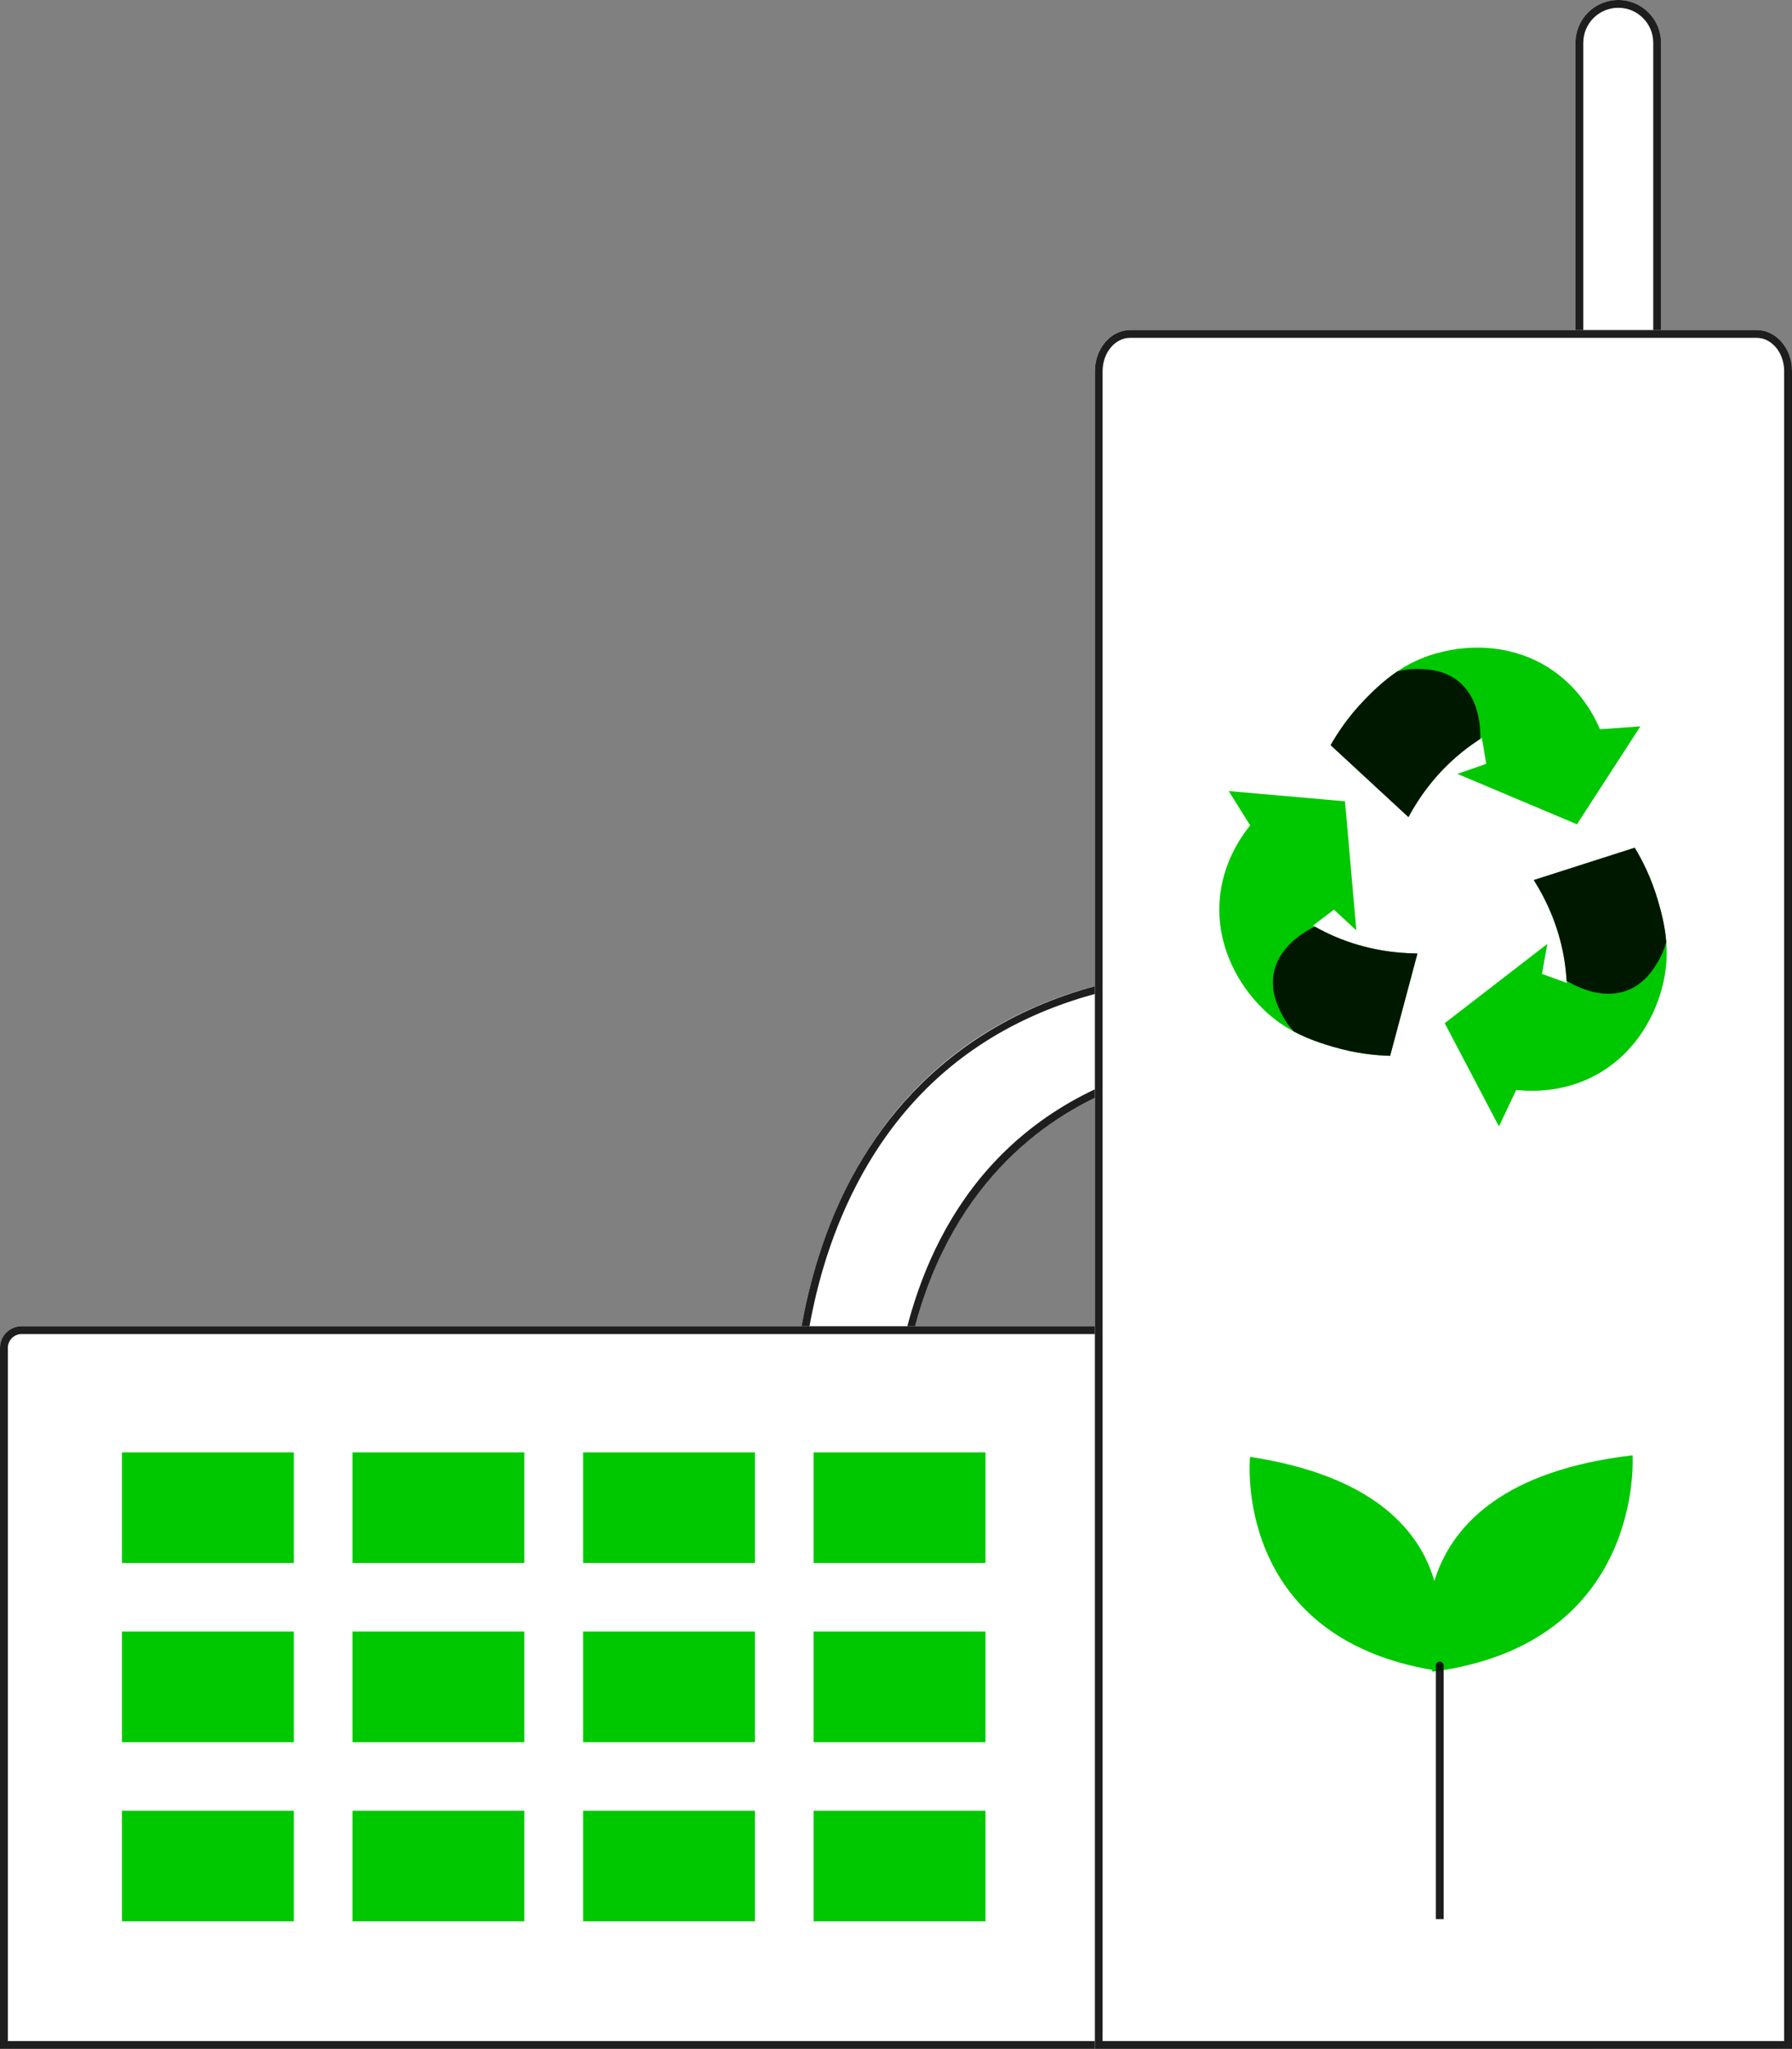 <svg width="216" height="247" viewBox="0 0 216 247" fill="none" xmlns="http://www.w3.org/2000/svg">
<rect x="0" y="0" width="216" height="247" fill="#808080" stroke="none"/>
<path d="M189.903 72.572H200.212V5.165C200.212 2.312 197.905 0 195.058 0C192.21 0 189.903 2.312 189.903 5.165V72.572Z" fill="white"/>
<path fill-rule="evenodd" clip-rule="evenodd" d="M199.275 71.633V5.165C199.275 2.829 197.386 0.938 195.058 0.938C192.729 0.938 190.841 2.829 190.841 5.165V71.633H199.275ZM189.903 72.572V5.165C189.903 2.312 192.21 0 195.058 0C197.905 0 200.212 2.312 200.212 5.165V72.572H189.903Z" fill="black" fill-opacity="0.88"/>
<path d="M150.089 127.975C150.089 127.975 112.715 127.104 108.521 170.107H95.686C95.686 170.107 94.313 121.135 143.255 116.923L150.089 127.975Z" fill="white"/>
<path d="M108.521 170.107H95.686V169.559C95.686 169.199 95.693 168.673 95.723 167.998C95.798 166.196 95.971 164.311 96.233 162.389C96.811 158.14 98.131 151.691 101.11 145.099C106.353 133.508 117.869 119.213 142.955 116.953L143.24 116.923L150.066 127.952L149.256 127.982C149.031 127.982 148.769 127.997 148.461 128.02C147.523 128.072 146.015 128.207 144.17 128.508C140.914 129.048 135.963 130.249 130.862 132.915C121.935 137.584 110.809 147.75 108.544 169.687L108.499 170.107H108.521ZM96.624 169.169H107.674C109.016 156.879 114.088 140.632 130.442 132.081C135.648 129.356 140.704 128.132 144.028 127.584C145.91 127.269 147.456 127.141 148.416 127.081C148.416 127.081 148.424 127.081 148.431 127.081L142.752 117.907C123.127 119.754 109.399 129.026 101.965 145.475C99.032 151.969 97.734 158.32 97.156 162.509C96.894 164.401 96.728 166.256 96.653 168.028C96.631 168.471 96.624 168.853 96.616 169.161L96.624 169.169Z" fill="black" fill-opacity="0.88"/>
<path d="M0 247H191.964V159.889H2.603C1.17 159.889 0.008 161.053 0.008 162.494V247H0Z" fill="white"/>
<path d="M191.964 247H0V162.494C0 161.061 1.163 159.889 2.596 159.889H191.957V247H191.964ZM0.938 246.062H191.019V160.828H2.603C1.688 160.828 0.945 161.579 0.945 162.494V246.062H0.938Z" fill="black" fill-opacity="0.88"/>
<path d="M131.972 247H215.985V44.753C215.985 42.013 214.087 39.79 211.739 39.79H136.218C133.87 39.79 131.965 42.013 131.965 44.753V247H131.972Z" fill="white"/>
<path d="M131.972 247V44.753C131.972 42.02 133.878 39.79 136.226 39.79H211.746C214.087 39.79 216 42.013 216 44.753V247H131.972ZM215.055 246.062V44.753C215.055 42.538 213.569 40.729 211.739 40.729H136.218C134.395 40.729 132.902 42.531 132.902 44.753V246.062H215.055Z" fill="black" fill-opacity="0.88"/>
<path d="M172.67 201.534C172.67 201.534 165.895 179.049 196.78 175.445C196.78 175.445 198.318 198.178 172.67 201.534Z" fill="#00C800"/>
<path d="M172.827 201.354C172.827 201.354 180.036 180.108 150.674 175.633C150.674 175.633 148.446 197.285 172.827 201.354Z" fill="#00C800"/>
<path d="M98.071 175.092H118.784V188.426H98.071V175.092Z" fill="#00C800"/>
<path d="M70.285 175.092H90.997V188.426H70.285V175.092Z" fill="#00C800"/>
<path d="M42.49 175.092H63.203V188.426H42.49V175.092Z" fill="#00C800"/>
<path d="M14.704 175.092H35.416V188.426H14.704V175.092Z" fill="#00C800"/>
<path d="M98.071 196.692H118.784V210.025H98.071V196.692Z" fill="#00C800"/>
<path d="M70.285 196.692H90.997V210.025H70.285V196.692Z" fill="#00C800"/>
<path d="M42.49 196.692H63.203V210.025H42.49V196.692Z" fill="#00C800"/>
<path d="M14.704 196.692H35.416V210.025H14.704V196.692Z" fill="#00C800"/>
<path d="M98.071 218.291H118.784V231.624H98.071V218.291Z" fill="#00C800"/>
<path d="M70.285 218.291H90.997V231.624H70.285V218.291Z" fill="#00C800"/>
<path d="M42.49 218.291H63.203V231.624H42.49V218.291Z" fill="#00C800"/>
<path d="M14.704 218.291H35.416V231.624H14.704V218.291Z" fill="#00C800"/>
<path d="M197.718 87.576C195.175 91.51 192.624 95.437 190.081 99.371C185.28 97.344 180.471 95.324 175.67 93.297C176.826 92.891 177.988 92.486 179.144 92.081L178.618 88.957C178.558 88.995 178.491 89.04 178.431 89.078C177.703 89.543 176.946 90.076 176.188 90.692C173.022 93.259 171.019 96.18 169.766 98.5C166.638 95.609 163.517 92.719 160.389 89.828C161.229 88.342 162.557 86.322 164.553 84.28C165.34 83.477 166.661 82.133 168.423 80.939C168.949 80.587 169.511 80.249 170.111 79.941C174.41 77.749 181.087 76.99 186.608 80.459C190.321 82.794 192.092 86.15 192.857 87.914C194.477 87.794 196.098 87.681 197.718 87.569V87.576Z" fill="#00C800"/>
<path d="M178.431 89.085C177.703 89.551 176.946 90.084 176.188 90.699C173.022 93.267 171.019 96.187 169.766 98.507C166.638 95.617 163.517 92.726 160.389 89.836C161.229 88.349 162.557 86.33 164.553 84.288C165.34 83.484 166.661 82.141 168.423 80.947C169.211 80.737 170.051 80.624 170.982 80.647C171.987 80.669 173.96 80.729 175.67 82.035C178.101 83.897 178.468 87.096 178.431 89.093V89.085Z" fill="black" fill-opacity="0.88"/>
<path d="M180.674 135.79C178.498 131.638 176.315 127.494 174.14 123.35C178.266 120.159 182.392 116.976 186.51 113.793C186.3 115.001 186.083 116.203 185.865 117.411L188.843 118.492C188.843 118.417 188.836 118.342 188.836 118.267C188.783 117.404 188.686 116.48 188.528 115.527C187.846 111.51 186.278 108.327 184.875 106.097C188.926 104.799 192.984 103.5 197.043 102.201C197.921 103.665 199.031 105.805 199.834 108.552C200.149 109.626 200.674 111.443 200.846 113.56C200.891 114.191 200.914 114.844 200.884 115.519C200.689 120.339 198.063 126.518 192.332 129.619C188.476 131.706 184.672 131.601 182.759 131.398C182.062 132.862 181.364 134.333 180.674 135.797V135.79Z" fill="#00C800"/>
<path d="M188.836 118.26C188.783 117.396 188.686 116.473 188.528 115.519C187.846 111.503 186.285 108.32 184.875 106.09C188.933 104.791 192.984 103.492 197.043 102.193C197.928 103.657 199.038 105.797 199.834 108.545C200.149 109.618 200.674 111.435 200.846 113.552C200.644 114.341 200.329 115.121 199.856 115.925C199.346 116.796 198.326 118.477 196.345 119.318C193.525 120.519 190.561 119.273 188.836 118.252V118.26Z" fill="black" fill-opacity="0.88"/>
<path d="M148.116 95.369C152.782 95.782 157.456 96.187 162.122 96.6C162.572 101.788 163.03 106.976 163.487 112.164C162.587 111.33 161.687 110.497 160.787 109.663L158.266 111.585C158.334 111.623 158.401 111.66 158.461 111.698C159.219 112.126 160.044 112.539 160.937 112.922C164.695 114.521 168.213 114.919 170.854 114.949C169.751 119.063 168.656 123.17 167.561 127.284C165.85 127.239 163.45 127.014 160.704 126.203C159.631 125.887 157.816 125.347 155.94 124.348C155.385 124.048 154.823 123.71 154.268 123.327C150.322 120.557 146.526 115.016 147.013 108.515C147.343 104.145 149.481 101.007 150.689 99.506C149.826 98.132 148.971 96.75 148.109 95.376L148.116 95.369Z" fill="#00C800"/>
<path d="M158.461 111.698C159.219 112.126 160.044 112.539 160.937 112.922C164.695 114.521 168.213 114.919 170.854 114.949C169.751 119.063 168.656 123.17 167.561 127.284C165.85 127.239 163.45 127.014 160.704 126.203C159.631 125.887 157.816 125.347 155.94 124.348C155.393 123.748 154.898 123.065 154.478 122.231C154.02 121.33 153.157 119.566 153.51 117.441C154.02 114.423 156.668 112.606 158.461 111.706L158.461 111.698Z" fill="black" fill-opacity="0.88"/>
<path d="M174.012 200.791C174.012 200.535 173.802 200.325 173.54 200.325C173.277 200.325 173.075 200.535 173.075 200.791H174.012ZM173.075 200.791V231.354H174.012V200.791H173.075Z" fill="black" fill-opacity="0.88"/>
</svg>
